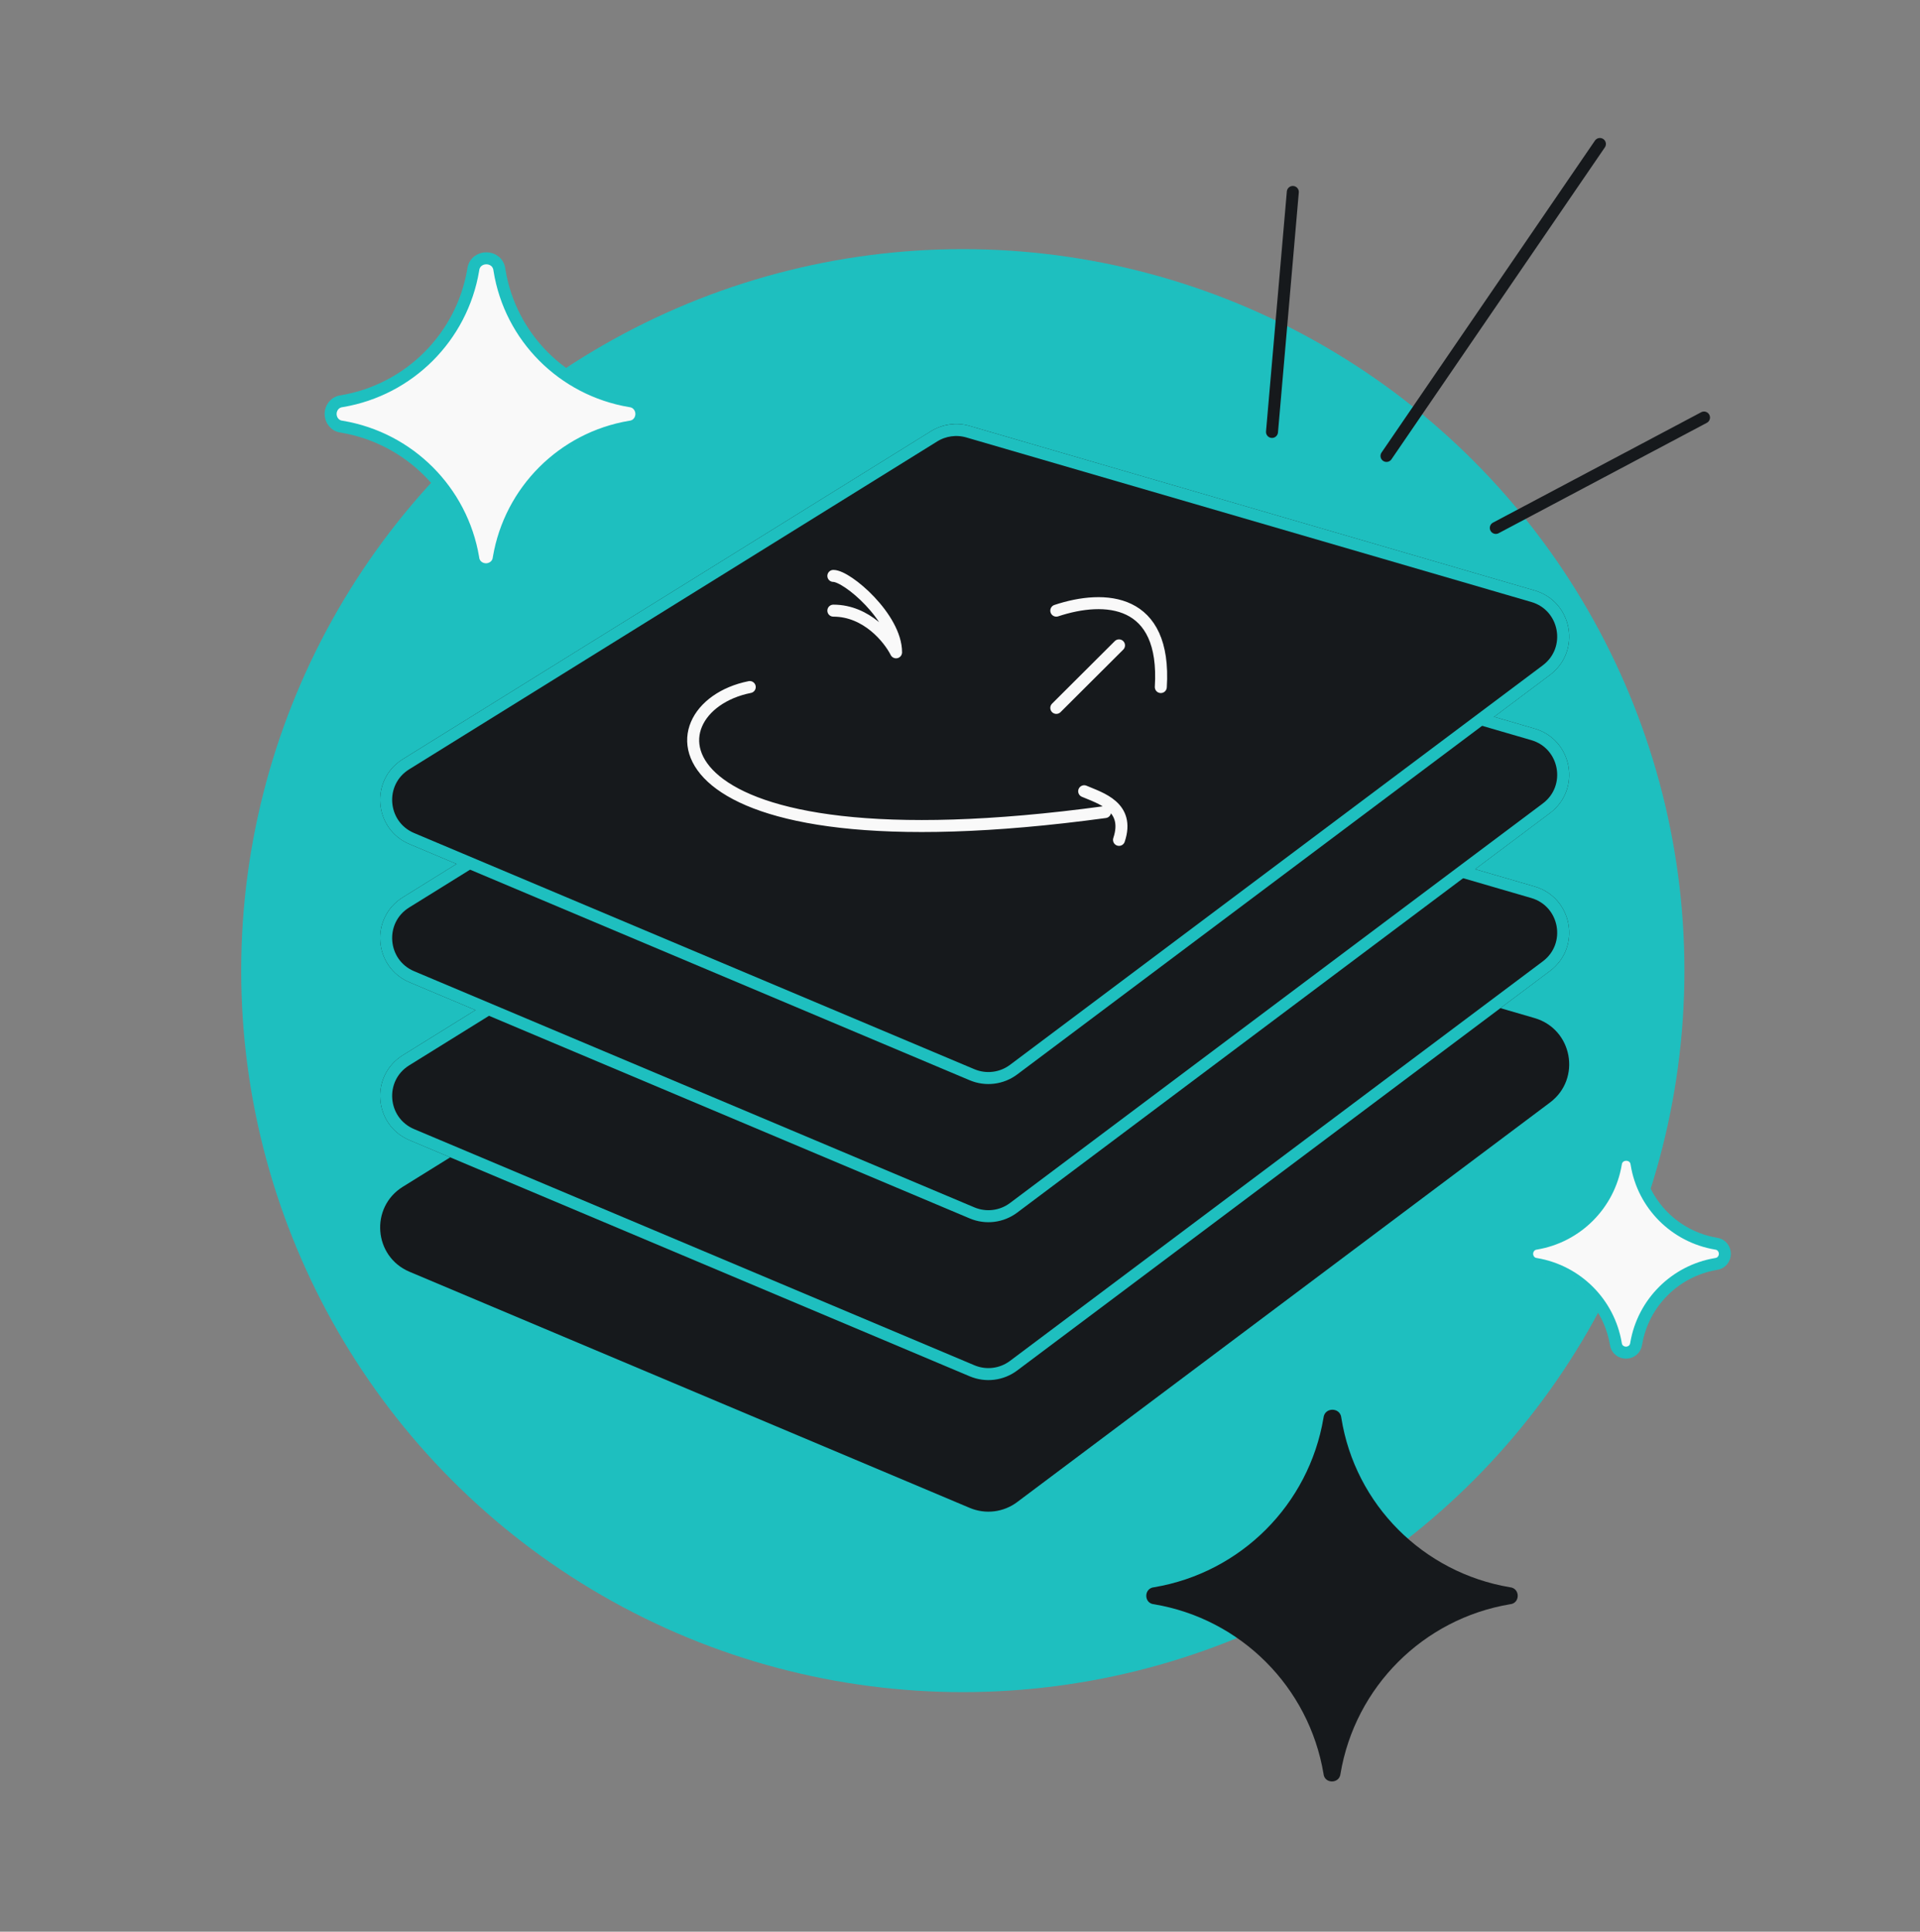 <svg width="160" height="161" viewBox="0 0 160 161" fill="none" xmlns="http://www.w3.org/2000/svg">
<rect x="0" y="0" width="160" height="161" fill="#808080" stroke="none"/>
<circle cx="80.234" cy="80.898" r="60.134" fill="#1EBFBF"/>
<path d="M96.173 133.709C95.306 133.638 95.307 132.37 96.173 132.291C103.401 131.075 109.075 125.401 110.291 118.173C110.373 117.269 111.695 117.269 111.777 118.173C112.925 125.401 118.599 131.075 125.827 132.291C126.693 132.37 126.694 133.638 125.827 133.709C118.599 134.925 112.925 140.599 111.709 147.827C111.63 148.693 110.362 148.694 110.291 147.827C109.075 140.599 103.401 134.925 96.173 133.709Z" fill="#16191C"/>
<path d="M128.019 103.65C127.517 103.707 127.262 104.126 127.262 104.501C127.261 104.877 127.517 105.296 128.021 105.351C131.411 105.928 134.072 108.589 134.649 111.979C134.704 112.483 135.123 112.739 135.499 112.738C135.874 112.738 136.293 112.483 136.35 111.981C136.927 108.59 139.589 105.928 142.979 105.351C143.483 105.296 143.739 104.877 143.738 104.501C143.738 104.126 143.483 103.707 142.981 103.65C139.589 103.072 136.929 100.41 136.384 97.022C136.272 95.99 134.765 95.989 134.65 97.019C134.072 100.41 131.41 103.073 128.019 103.65Z" fill="#F9F9F9" stroke="#1EBFBF"/>
<path d="M28.507 33.434C27.872 33.502 27.551 34.025 27.551 34.502C27.551 34.98 27.873 35.502 28.509 35.567C34.098 36.515 38.485 40.902 39.433 46.491C39.498 47.127 40.02 47.449 40.498 47.449C40.975 47.449 41.498 47.127 41.566 46.493C42.514 40.903 46.901 36.515 52.491 35.567C53.127 35.502 53.449 34.98 53.449 34.502C53.449 34.025 53.127 33.502 52.493 33.434C46.901 32.486 42.515 28.097 41.621 22.51C41.484 21.202 39.573 21.201 39.434 22.508C38.486 28.098 34.098 32.486 28.507 33.434Z" fill="#F9F9F9" stroke="#1EBFBF"/>
<path fill-rule="evenodd" clip-rule="evenodd" d="M80.804 35.499C79.713 35.181 78.54 35.342 77.575 35.941L33.569 63.271C30.812 64.983 31.135 69.094 34.126 70.355L38.044 72.007L33.569 74.786C30.812 76.498 31.135 80.609 34.126 81.87L39.621 84.186L33.569 87.945C30.812 89.657 31.135 93.768 34.126 95.029L37.518 96.459L33.569 98.912C30.812 100.624 31.135 104.735 34.126 105.996L80.812 125.677C82.123 126.23 83.628 126.045 84.766 125.191L129.165 91.892C131.802 89.914 131.049 85.774 127.883 84.852L125.036 84.023L129.165 80.926C131.802 78.948 131.049 74.807 127.883 73.885L122.93 72.443L129.165 67.766C131.802 65.788 131.049 61.648 127.883 60.726L124.509 59.743L129.165 56.252C131.802 54.273 131.049 50.133 127.883 49.211L80.804 35.499Z" fill="#16191C"/>
<path d="M77.838 61.041C78.683 60.517 79.71 60.376 80.664 60.654L127.743 74.366C130.513 75.173 131.172 78.796 128.865 80.526L84.466 113.825C83.471 114.572 82.153 114.734 81.007 114.25L34.32 94.569C31.703 93.466 31.42 89.869 33.833 88.37L77.838 61.041Z" fill="#16191C" stroke="#1EBFBF"/>
<path d="M77.838 47.881C78.683 47.357 79.71 47.216 80.664 47.494L127.743 61.206C130.513 62.013 131.172 65.636 128.865 67.367L84.466 100.666C83.471 101.412 82.153 101.574 81.007 101.091L34.32 81.409C31.703 80.306 31.42 76.709 33.833 75.211L77.838 47.881Z" fill="#16191C" stroke="#1EBFBF"/>
<path d="M77.838 36.366C78.683 35.842 79.71 35.701 80.664 35.979L127.743 49.691C130.513 50.498 131.172 54.121 128.865 55.852L84.466 89.151C83.471 89.897 82.153 90.059 81.007 89.576L34.32 69.894C31.703 68.791 31.42 65.194 33.833 63.696L77.838 36.366Z" fill="#16191C" stroke="#1EBFBF"/>
<path d="M62.479 57.263C53.77 59 53.77 72.895 92.09 67.684M69.446 48C70.608 48 74.672 51.474 74.672 54.368C74.091 53.211 72.233 50.895 69.446 50.895M88.025 59L93.251 53.789M88.025 50.895C92.09 49.544 97.199 49.853 96.734 57.263M90.348 65.947C91.702 66.526 94.18 67.221 93.251 70" stroke="#F9F9F9" stroke-linecap="round" stroke-linejoin="round"/>
<path d="M106 36L107.735 16M115.542 38L133.325 12M124.651 44L142 34.8" stroke="#16191C" stroke-linecap="round" stroke-linejoin="round"/>
</svg>
